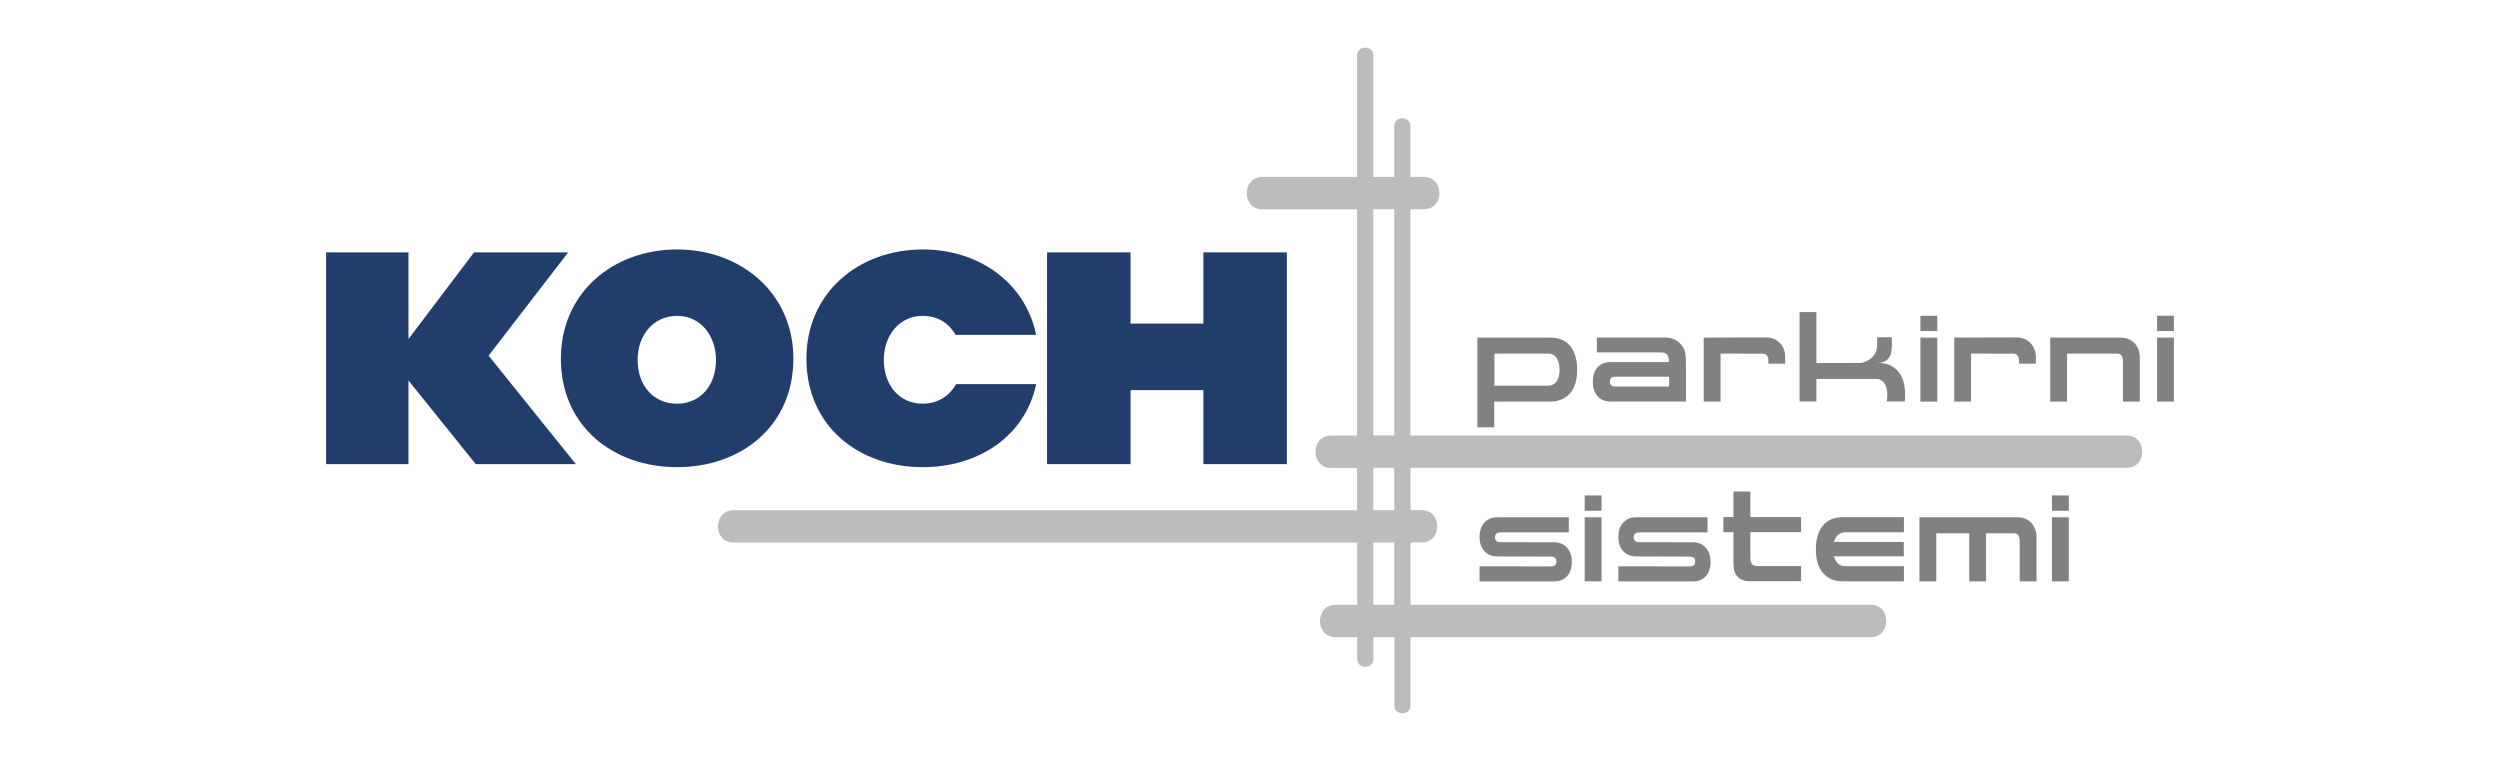 <?xml version="1.0" encoding="utf-8"?>
<!-- Generator: Adobe Illustrator 25.0.0, SVG Export Plug-In . SVG Version: 6.00 Build 0)  -->
<svg version="1.1" id="Ebene_1" xmlns="http://www.w3.org/2000/svg" xmlns:xlink="http://www.w3.org/1999/xlink" x="0px" y="0px"
	 viewBox="0 0 230 70" style="enable-background:new 0 0 230 70;" xml:space="preserve">
<style type="text/css">
	.st0{fill:#828080;}
	.st1{fill-rule:evenodd;clip-rule:evenodd;fill:#213D6C;}
	.st2{fill:#BCBCBB;}
</style>
<g>
	<path class="st0" d="M142.62,31.06c1.06,0,1.79,0.44,2.18,1.33c0.2,0.45,0.3,0.98,0.3,1.61c0,1.28-0.39,2.15-1.16,2.61
		c-0.38,0.22-0.82,0.34-1.33,0.34h-5.14v2.36h-1.55v-8.25H142.62z M142.42,35.48c0.36,0,0.63-0.15,0.82-0.44
		c0.16-0.26,0.24-0.6,0.24-1.03c0-0.43-0.08-0.77-0.24-1.03c-0.19-0.3-0.46-0.45-0.82-0.45h-4.93v2.95H142.42z"/>
	<path class="st0" d="M146.91,32.44v-1.39h6.2c0.61,0,1.1,0.18,1.46,0.55c0.22,0.23,0.38,0.49,0.46,0.79
		c0.05,0.23,0.08,0.55,0.08,0.95v3.6h-6.93c-0.51,0-0.91-0.16-1.2-0.48c-0.29-0.32-0.44-0.77-0.44-1.34c0-0.57,0.15-1.02,0.44-1.33
		c0.29-0.32,0.69-0.48,1.19-0.48h5.37v-0.05c0-0.44-0.14-0.7-0.43-0.8c-0.09-0.03-0.22-0.04-0.4-0.04H146.91z M153.56,35.56v-0.9
		h-4.96c-0.33,0-0.49,0.15-0.49,0.46c0,0.3,0.16,0.44,0.49,0.44H153.56z"/>
	<path class="st0" d="M162.69,33.13c0-0.2-0.05-0.35-0.17-0.46c-0.08-0.09-0.21-0.13-0.37-0.13l-3.86-0.01v4.42h-1.55v-5.89
		l5.67-0.02c0.61,0,1.07,0.2,1.4,0.58c0.29,0.35,0.43,0.76,0.43,1.22v0.62h-1.55V33.13z"/>
	<path class="st0" d="M174.12,33.73c-0.37-0.23-0.81-0.34-1.33-0.34l-0.1,0c0.91,0,1.36-0.51,1.36-1.54l0,0v-0.82h-1.36v0.82
		c0,0.41-0.17,0.77-0.52,1.08c-0.32,0.29-0.67,0.44-1.03,0.46l-4.03,0.01v-4.69h-1.55v8.22h1.55v-2.07h5.47
		c0.36,0,0.63,0.15,0.81,0.45c0.16,0.25,0.24,0.6,0.24,1.03c0,0.23-0.02,0.43-0.05,0.59h1.65c0.03-0.17,0.04-0.37,0.04-0.59
		C175.28,35.07,174.89,34.2,174.12,33.73z"/>
	<path class="st0" d="M178.23,30.46h-1.55v-1.41h1.55V30.46z M178.23,36.95h-1.55v-5.89h1.55V36.95z"/>
	<path class="st0" d="M185.74,33.13c0-0.2-0.06-0.35-0.17-0.46c-0.08-0.09-0.2-0.13-0.37-0.13l-3.86-0.01v4.42h-1.55v-5.89
		l5.67-0.02c0.61,0,1.07,0.2,1.4,0.58c0.29,0.35,0.44,0.76,0.44,1.22v0.62h-1.55V33.13z"/>
	<path class="st0" d="M195.3,33.14c0-0.41-0.18-0.61-0.54-0.61h-4.59v4.42h-1.55v-5.89h6.4c0.62,0,1.09,0.19,1.41,0.57
		c0.29,0.35,0.43,0.76,0.43,1.23v4.09h-1.55V33.14z"/>
	<path class="st0" d="M200,30.46h-1.55v-1.41H200V30.46z M200,36.95h-1.55v-5.89H200V36.95z"/>
	<path class="st0" d="M137.75,51.19c-0.48,0-0.88-0.16-1.18-0.48c-0.3-0.32-0.45-0.76-0.45-1.31c0-0.73,0.25-1.25,0.75-1.58
		c0.24-0.16,0.53-0.23,0.88-0.23h6.58v1.39h-6.28c-0.34,0-0.51,0.15-0.51,0.45c0,0.3,0.17,0.45,0.51,0.45l4.93,0.01
		c0.48,0,0.87,0.16,1.18,0.49c0.3,0.32,0.45,0.76,0.45,1.31c0,0.74-0.25,1.27-0.76,1.58c-0.23,0.15-0.53,0.22-0.87,0.22h-6.86v-1.39
		l6.56,0.01c0.34,0,0.51-0.15,0.51-0.46c0-0.29-0.17-0.44-0.51-0.44L137.75,51.19z"/>
	<path class="st0" d="M147.34,46.99h-1.55v-1.41h1.55V46.99z M147.34,53.48h-1.55v-5.89h1.55V53.48z"/>
	<path class="st0" d="M150.52,51.19c-0.48,0-0.88-0.16-1.18-0.48c-0.3-0.32-0.45-0.76-0.45-1.31c0-0.73,0.25-1.25,0.75-1.58
		c0.24-0.16,0.53-0.23,0.87-0.23h6.58v1.39h-6.28c-0.34,0-0.51,0.15-0.51,0.45c0,0.3,0.17,0.45,0.51,0.45l4.93,0.01
		c0.49,0,0.88,0.16,1.18,0.49c0.3,0.32,0.45,0.76,0.45,1.31c0,0.74-0.25,1.27-0.75,1.58c-0.23,0.15-0.52,0.22-0.87,0.22h-6.86v-1.39
		l6.56,0.01c0.34,0,0.51-0.15,0.51-0.46c0-0.29-0.17-0.44-0.51-0.44L150.52,51.19z"/>
	<path class="st0" d="M165.71,53.47h-4.69c-0.54,0-0.94-0.14-1.18-0.43c-0.16-0.18-0.26-0.39-0.31-0.62
		c-0.03-0.16-0.05-0.4-0.05-0.72v-2.74h-0.93v-1.39h0.93v-2.35h1.55v2.35h4.67v1.39h-4.67v2.3c0,0.33,0.06,0.55,0.19,0.67
		c0.11,0.1,0.28,0.15,0.53,0.15h3.95V53.47z"/>
	<path class="st0" d="M169.76,52.09h5.4v1.39h-5.61c-0.81,0-1.42-0.26-1.85-0.78c-0.43-0.52-0.64-1.24-0.64-2.17
		c0-0.92,0.21-1.65,0.64-2.17c0.42-0.52,1.04-0.78,1.85-0.78h5.61v1.39h-5.4c-0.28,0-0.52,0.09-0.71,0.28
		c-0.09,0.08-0.2,0.28-0.34,0.59l-0.01,0.02h6.45v1.32h-6.45l0.01,0.03c0.13,0.3,0.24,0.5,0.34,0.6
		C169.24,52,169.48,52.09,169.76,52.09"/>
	<path class="st0" d="M185.8,49.68c0-0.41-0.18-0.62-0.54-0.62h-2.54v4.42h-1.55v-4.42h-3.03v4.42h-1.55v-5.89h8.94
		c0.62,0,1.09,0.19,1.4,0.57c0.28,0.34,0.43,0.76,0.43,1.23v4.09h-1.55V49.68z"/>
	<path class="st0" d="M190.33,46.99h-1.55v-1.41h1.55V46.99z M190.33,53.48h-1.55v-5.89h1.55V53.48z"/>
	<polygon class="st1" points="43.61,23.22 52.27,23.22 44.95,32.72 52.98,42.7 43.77,42.7 37.58,35.01 37.58,42.7 30,42.7 30,23.22 
		37.58,23.22 37.58,31.19 	"/>
	<polygon class="st1" points="96.33,23.22 104.01,23.22 104.01,29.77 110.71,29.77 110.71,23.22 118.39,23.22 118.39,42.7 
		110.71,42.7 110.71,35.89 104.01,35.89 104.01,42.7 96.33,42.7 	"/>
	<path class="st1" d="M62.29,22.95c-5.88,0-10.69,3.98-10.69,10.04c0,6.22,4.81,9.99,10.69,9.99c5.89,0,10.7-3.77,10.7-9.99
		C72.99,26.93,68.13,22.95,62.29,22.95 M62.29,37.14c-2.15,0-3.63-1.64-3.63-4.04c0-2.18,1.38-4.04,3.63-4.04
		c2.2,0,3.58,1.86,3.58,4.04C65.88,35.5,64.39,37.14,62.29,37.14"/>
	<path class="st1" d="M84.89,37.14c-2.1,0-3.58-1.64-3.58-4.04c0-2.18,1.38-4.04,3.58-4.04c1.38,0,2.41,0.66,3.02,1.75h7.42
		c-1.02-4.86-5.32-7.86-10.44-7.86c-5.89,0-10.7,3.98-10.7,10.04c0,6.22,4.81,9.99,10.7,9.99c5.12,0,9.42-2.84,10.44-7.64h-7.37
		C87.35,36.43,86.27,37.14,84.89,37.14"/>
	<path class="st2" d="M195.65,40.07h-65.89V19.25h1.23c1.92,0,1.92-2.97,0-2.97c-0.41,0-0.82,0-1.23,0V11.6c0-0.96-1.49-0.96-1.49,0
		v4.68c-0.64,0-1.29,0-1.93,0V5.1c0-0.96-1.49-0.96-1.49,0c0,3.73,0,7.45,0,11.18c-2.9,0-5.81,0-8.71,0c-1.92,0-1.92,2.98,0,2.98
		h8.71c0,6.94,0,13.87,0,20.81h-2.39c-1.92,0-1.92,2.98,0,2.98c0.8,0,1.59,0,2.39,0c0,1.3,0,2.6,0,3.89H67.49
		c-1.92,0-1.92,2.97,0,2.97c19.12,0,38.24,0,57.37,0c0,1.91,0,3.82,0,5.73h-1.98c-1.92,0-1.92,2.98,0,2.98h1.98
		c0,0.67,0,1.34,0,2.01c0,0.96,1.49,0.96,1.49,0v-2.01h1.93v6.28c0,0.96,1.49,0.96,1.49,0v-6.28h42.33c1.92,0,1.92-2.98,0-2.98
		h-42.33v-5.73c0.34,0,0.68,0,1.02,0c1.92,0,1.92-2.98,0-2.98h-1.02v-3.89c21.96,0,43.93,0,65.89,0
		C197.57,43.04,197.57,40.07,195.65,40.07z M126.34,19.25h1.93v20.81h-1.93V19.25z M128.27,55.64h-1.93v-5.73c0.64,0,1.29,0,1.93,0
		V55.64z M128.27,46.93h-1.93v-3.89c0.64,0,1.29,0,1.93,0V46.93z"/>
</g>
</svg>
